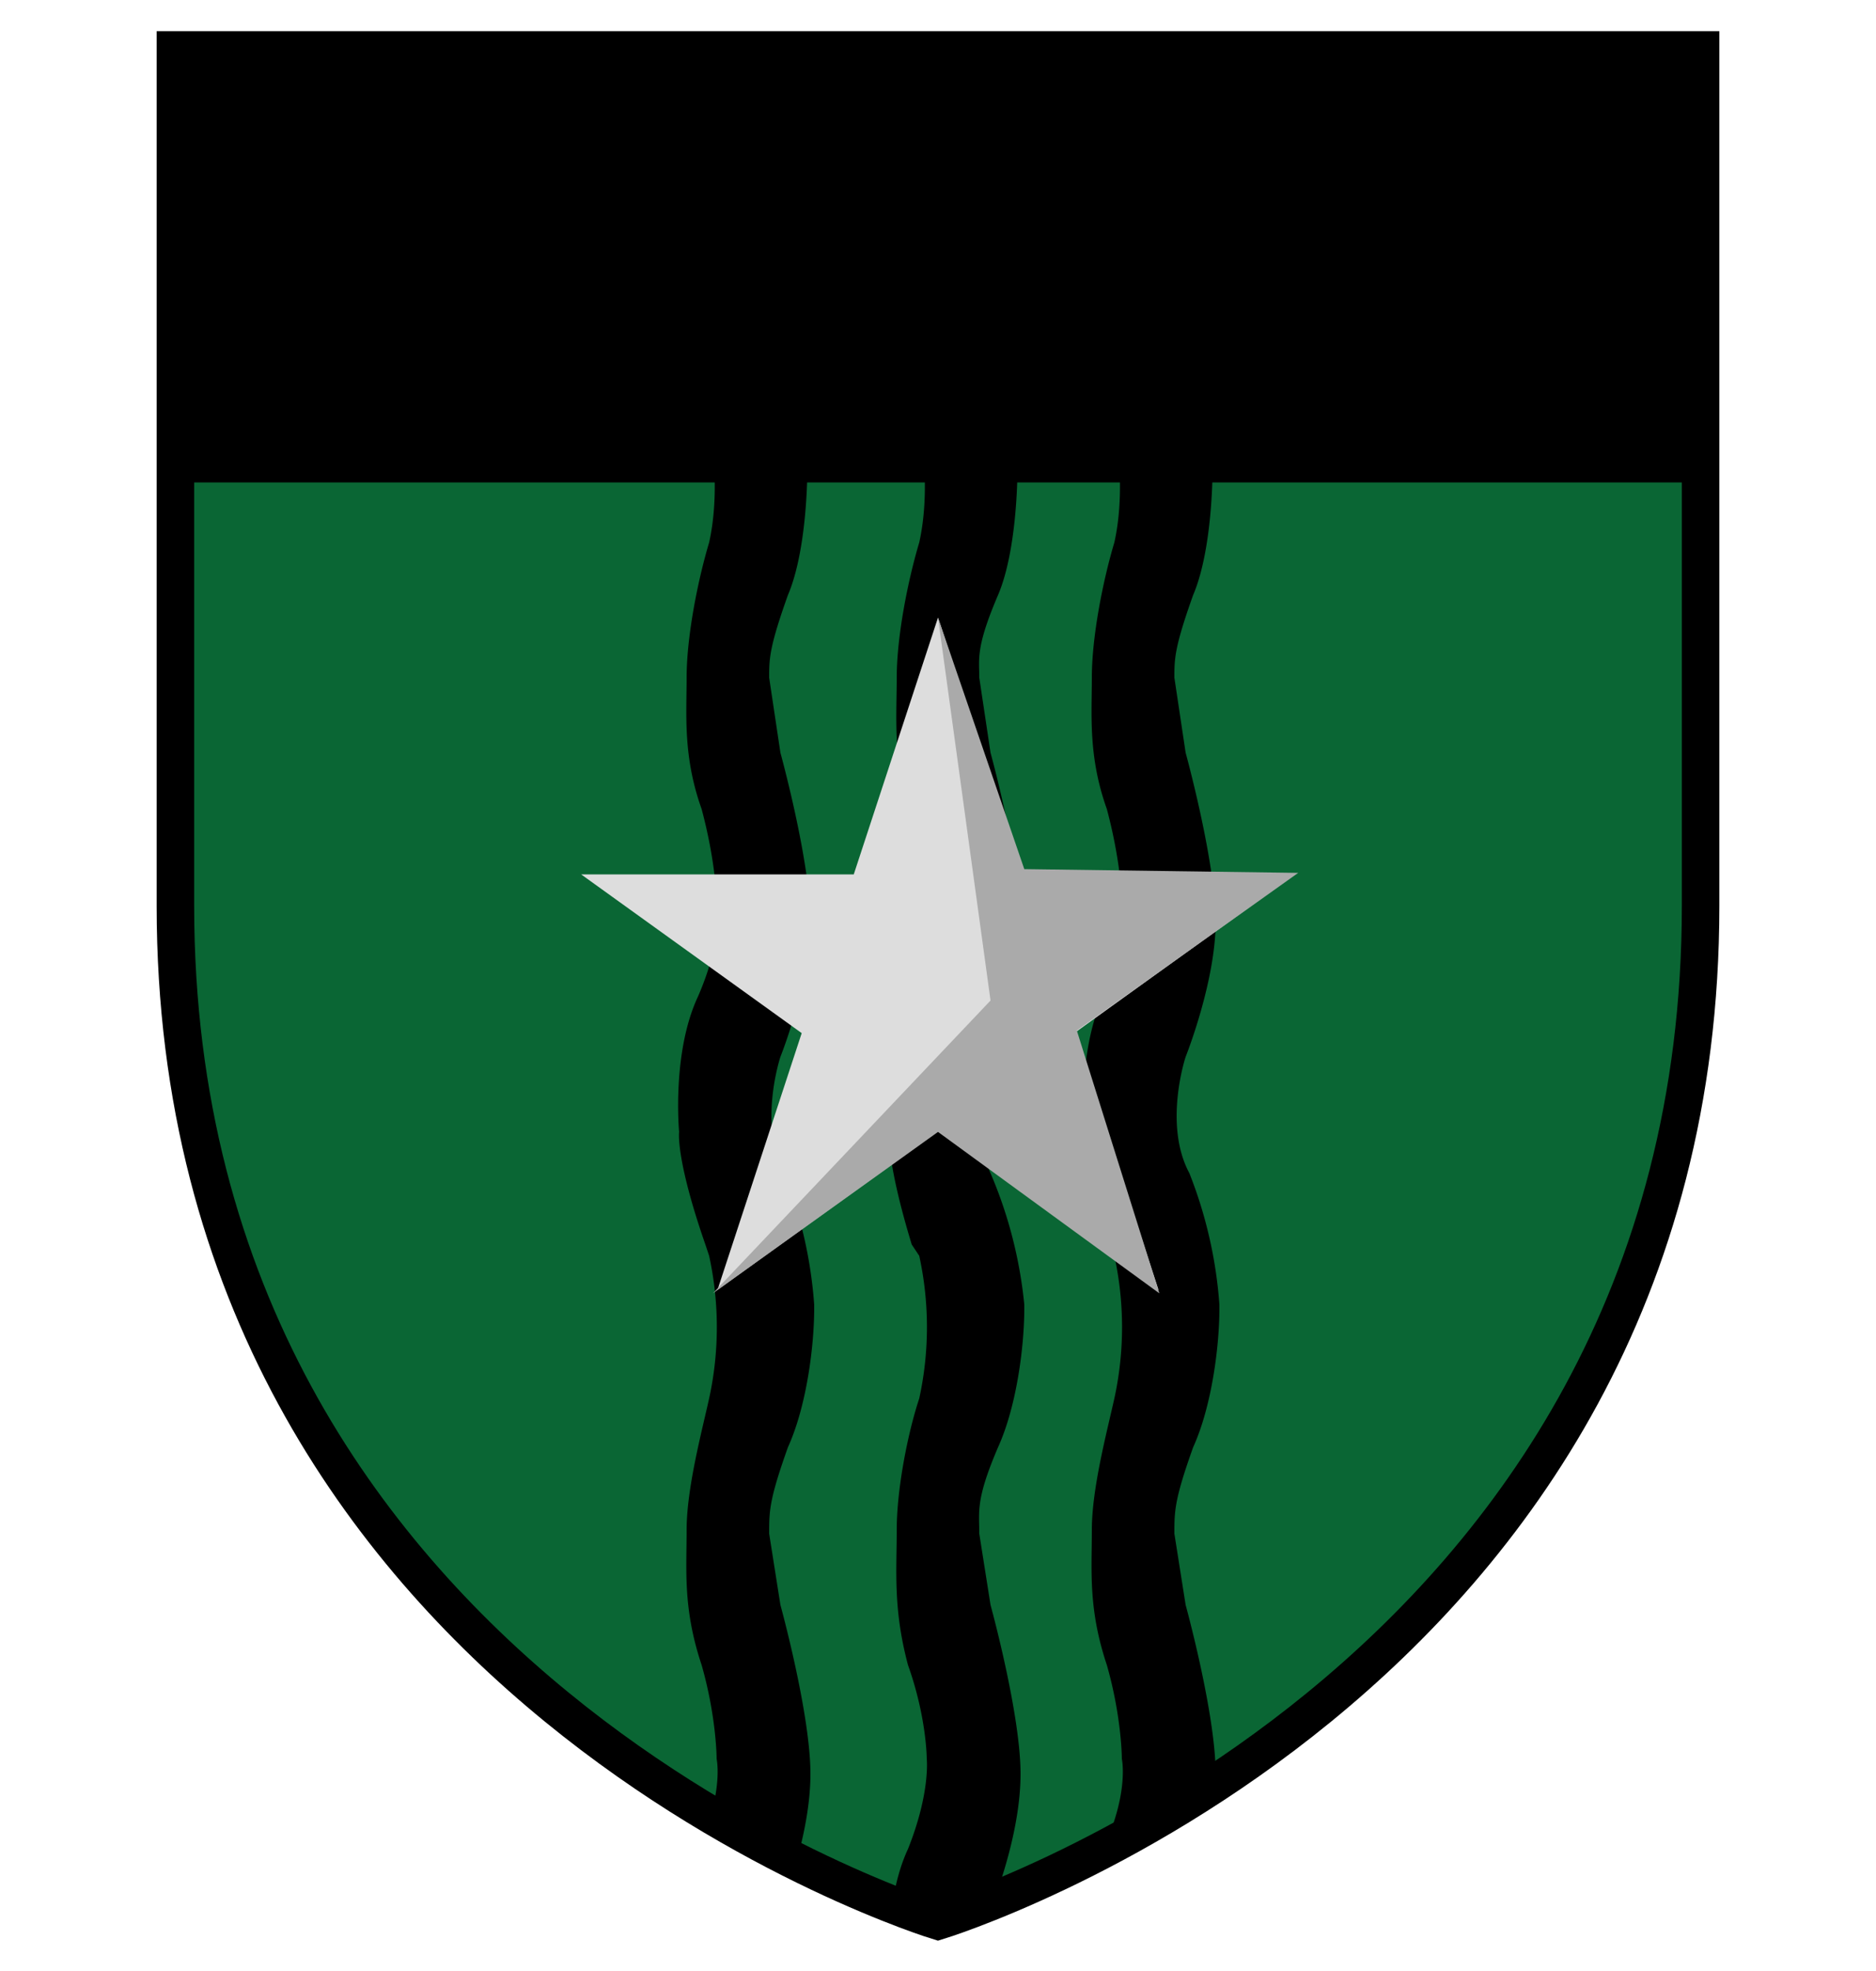 <svg width="500px" height="525px" viewBox="0 0 500 500" xmlns="http://www.w3.org/2000/svg" preserveAspectRatio="xMidYMid meet">
    <defs>
      <clipPath id="formato">
        <path d="M46.75,0.807L46.75,0.807v227.992c0,208.528,203.24,270.395,203.24,270.395s203.26-61.866,203.26-270.395V0.807H46.75z"/>
      </clipPath>
    </defs>

    <g id="fundo" fill="#0a6634" x="0">
      <path d="M46.75,0.807L46.75,0.807v227.992c0,208.528,203.24,270.395,203.24,270.395s203.26-61.866,203.26-270.395V0.807H46.75z"/>
    </g>

    
  <g id="estampa1" fill="#000000" x="0" clip-path="url(#formato)">
    <path d="M189 322l-1-3c-8-23-7-30-7-30s-2-21 5-36c7-16 5-25 5-25s0-10-4-25c-5-14-4-25-4-35 0-11 3-26 6-36 2-9 2-20 0-33s-7-27-7-27l-5-19 21-14 9 24c6 18 5 22 7 32 2 9 2 37-4 51-5 14-5 17-5 22l3 20s8 29 8 45-8 36-8 36-6 18 1 31a118 118 0 0 1 8 35v1c0 10-2 26-7 37-5 14-5 17-5 23l3 19s8 29 8 45c0 17-8 36-8 36s-6 18 1 32c6 13 8 35 8 35l-27 20s5-13-2-37c-8-23-7-29-7-29s-2-22 5-37 5-24 5-24 0-11-4-25c-5-15-4-25-4-36s4-26 6-35a89 89 0 0 0 0-38zM245 322l-2-3c-7-23-6-30-6-30s-2-21 5-36c6-16 5-25 5-25s0-10-5-25c-4-14-3-25-3-35 0-11 3-26 6-36 2-9 2-20 0-33s-7-27-7-27l-5-19 21-14 9 24c5 18 5 22 7 32 2 9 2 37-4 51s-5 17-5 22l3 20s8 29 8 45-8 36-8 36-6 18 0 31a118 118 0 0 1 9 35v1c0 10-2 26-7 37-6 14-5 17-5 23l3 19s8 29 8 45c0 17-8 36-8 36s-6 18 0 32c7 13 9 35 9 35l-28 20s6-13-2-37c-7-23-6-29-6-29s-2-22 5-37c6-15 5-24 5-24s0-11-5-25c-4-15-3-25-3-36s3-26 6-35a89 89 0 0 0 0-38zM297 322l-1-3c-8-23-7-30-7-30s-2-21 5-36c7-16 5-25 5-25s0-10-4-25c-5-14-4-25-4-35 0-11 3-26 6-36 2-9 2-20 0-33s-7-27-7-27l-5-19 21-14 9 24c6 18 5 22 7 32 2 9 2 37-4 51-5 14-5 17-5 22l3 20s8 29 8 45-8 36-8 36-6 18 1 31a118 118 0 0 1 8 35v1c0 10-2 26-7 37-5 14-5 17-5 23l3 19s8 29 8 45c0 17-8 36-8 36s-6 18 1 32c6 13 8 35 8 35l-28 20s6-13-1-37c-8-23-7-29-7-29s-2-22 5-37 5-24 5-24 0-11-4-25c-5-15-4-25-4-36s4-26 6-35a89 89 0 0 0 0-38z"></path>
    <path id="estampa2" d="M0 0h507v116H0z" fill="#000000"></path>
  </g>


    <g id="borda" fill="none" stroke="#000000" stroke-width="10" x="0">
      <path d="M46.75,0.807L46.75,0.807v227.992c0,208.528,203.24,270.395,203.24,270.395s203.26-61.866,203.26-270.395V0.807H46.75z"/>
    </g>

    
<g id="adorno" transform="scale(2) translate(64, 65)" data-nome="estrela colorido">
    <path d="M61 11L72.226 45.204L108.553 45.204L79.164 66.343L90.389 100.546L61 79.407L31.611 100.546L42.836 66.343L13.447 45.204L49.774 45.204L61 11Z" fill="#DDDDDD"/>
    <path d="M68 62L31 101L61 79.5L90.5 101L79.5 66L109 45L72.5 44.5L61 11L68 62Z" fill="#AAAAAA"/>
</g>

</svg>
